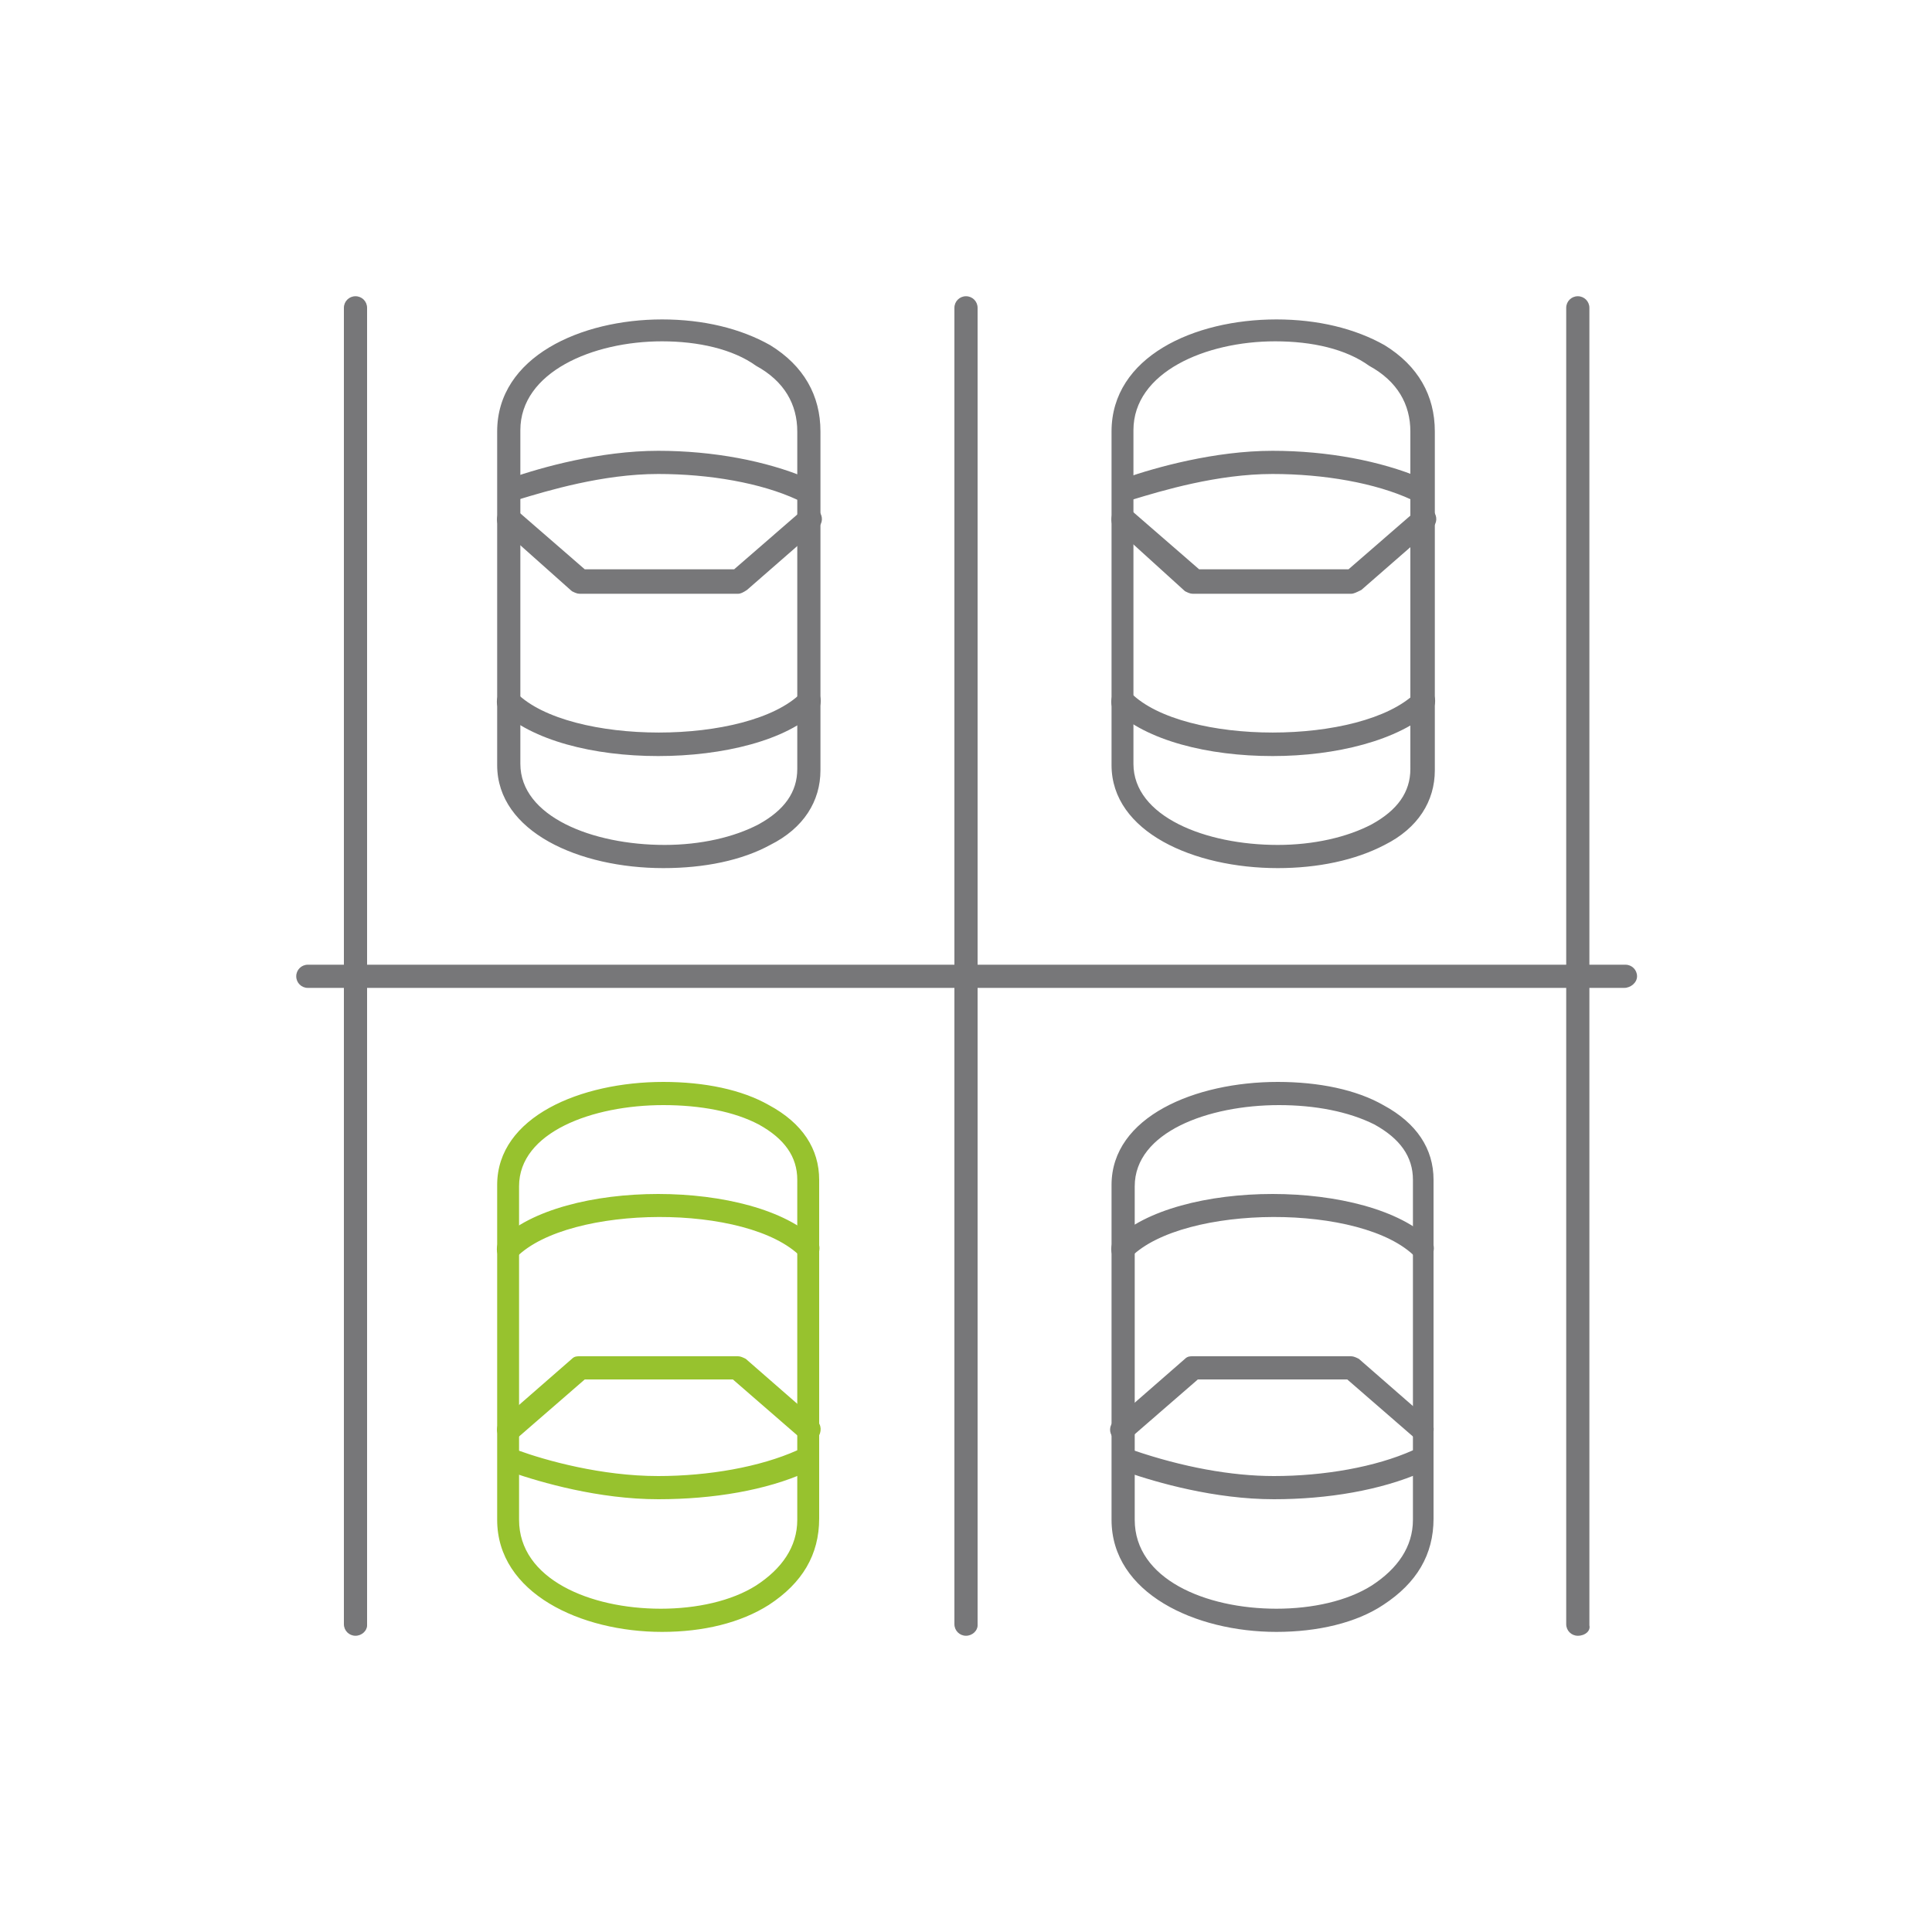 <?xml version="1.0" encoding="utf-8"?>
<!-- Generator: Adobe Illustrator 24.1.0, SVG Export Plug-In . SVG Version: 6.00 Build 0)  -->
<svg version="1.1" id="Laag_1" xmlns="http://www.w3.org/2000/svg" xmlns:xlink="http://www.w3.org/1999/xlink" x="0px" y="0px"
	 viewBox="0 0 150 150" style="enable-background:new 0 0 150 150;" xml:space="preserve">
<style type="text/css">
	.st0{fill:#777779;}
	.st1{fill:#97C22E;}
	.st2{fill:#777778;}
	.st3{fill:#FFFFFF;}
	.st4{fill:#1A2846;}
	.st5{fill:#343434;}
	.st6{fill:#192847;}
</style>
<g>
	<g>
		<path class="st0" d="M126.1,76.7H23.9c-0.5,0-0.9-0.4-0.9-0.9s0.4-0.9,0.9-0.9h102.3c0.5,0,0.9,0.4,0.9,0.9S126.6,76.7,126.1,76.7
			z"/>
	</g>
	<g>
		<path class="st0" d="M27.6,127c-0.5,0-0.9-0.4-0.9-0.9V23.9c0-0.5,0.4-0.9,0.9-0.9c0.5,0,0.9,0.4,0.9,0.9v102.3
			C28.5,126.6,28.1,127,27.6,127z"/>
	</g>
	<g>
		<path class="st0" d="M75,127c-0.5,0-0.9-0.4-0.9-0.9V23.9c0-0.5,0.4-0.9,0.9-0.9s0.9,0.4,0.9,0.9v102.3
			C75.9,126.6,75.5,127,75,127z"/>
	</g>
	<g>
		<path class="st0" d="M122.5,127c-0.5,0-0.9-0.4-0.9-0.9V23.9c0-0.5,0.4-0.9,0.9-0.9s0.9,0.4,0.9,0.9v102.3
			C123.5,126.6,123.1,127,122.5,127z"/>
	</g>
	<g>
		<path class="st0" d="M99.1,126.7c-6.3,0-12.8-3-12.8-8.7V92c0-5.3,6.5-8,12.9-8c3.2,0,6.1,0.6,8.2,1.8c2.6,1.4,3.9,3.4,3.9,5.8
			v26.3c0,2.8-1.3,5-3.9,6.7C105.3,126,102.3,126.7,99.1,126.7z M99.3,85.8c-5.5,0-11.2,2.1-11.2,6.3V118c0,4.6,5.5,6.9,11,6.9
			c2.8,0,5.5-0.6,7.4-1.8c2-1.3,3.2-3,3.2-5.1V91.6c0-1.8-1-3.2-3-4.3C104.7,86.3,102.1,85.8,99.3,85.8z"/>
	</g>
	<g>
		<path class="st0" d="M98.9,116.4c-4.6,0-9.1-1.3-11.4-2.1c-0.5-0.2-0.7-0.6-0.6-1.1c0.2-0.5,0.7-0.7,1.1-0.6c3.8,1.3,7.6,2,10.9,2
			c3.9,0,7.9-0.7,10.8-2c0.5-0.2,0.9,0,1.2,0.5c0.2,0.5,0,0.9-0.5,1.2C107.2,115.7,103.1,116.4,98.9,116.4z"/>
	</g>
	<g>
		<path class="st0" d="M110.5,111.9c-0.2,0-0.4-0.1-0.6-0.2l-5.3-4.6H93l-5.3,4.6c-0.4,0.3-0.9,0.3-1.3-0.1
			c-0.3-0.4-0.3-0.9,0.1-1.3l5.5-4.8c0.2-0.2,0.4-0.2,0.6-0.2h12.3c0.2,0,0.4,0.1,0.6,0.2l5.5,4.8c0.4,0.3,0.4,0.9,0.1,1.3
			C111,111.8,110.8,111.9,110.5,111.9z"/>
	</g>
	<g>
		<path class="st0" d="M110.5,97.8c-0.2,0-0.5-0.1-0.6-0.2c-4.1-4.2-18-4.1-22.1,0c-0.3,0.3-0.9,0.3-1.3,0c-0.3-0.3-0.3-0.9,0-1.3
			c4.8-4.8,19.8-4.8,24.6,0c0.3,0.3,0.3,0.9,0,1.3C110.9,97.8,110.8,97.8,110.5,97.8z"/>
	</g>
	<g>
		<path class="st1" d="M51.4,126.7c-6.3,0-12.8-3-12.8-8.7V92c0-5.3,6.5-8,12.9-8c3.2,0,6.1,0.6,8.2,1.8c2.6,1.4,3.9,3.4,3.9,5.8
			v26.3c0,2.8-1.3,5-3.9,6.7C57.5,126,54.6,126.7,51.4,126.7z M51.5,85.8c-5.5,0-11.2,2.1-11.2,6.3V118c0,4.6,5.5,6.9,11,6.9
			c2.8,0,5.5-0.6,7.4-1.8c2-1.3,3.2-3,3.2-5.1V91.6c0-1.8-1-3.2-3-4.3C57,86.3,54.4,85.8,51.5,85.8z"/>
	</g>
	<g>
		<path class="st1" d="M51.1,116.4c-4.6,0-9.1-1.3-11.4-2.1c-0.5-0.2-0.7-0.6-0.6-1.1c0.2-0.5,0.7-0.7,1.1-0.6c2.2,0.8,6.5,2,10.9,2
			c3.9,0,7.9-0.7,10.8-2c0.5-0.2,0.9,0,1.2,0.5c0.2,0.5,0,0.9-0.5,1.2C59.5,115.7,55.4,116.4,51.1,116.4z"/>
	</g>
	<g>
		<path class="st1" d="M62.8,111.9c-0.2,0-0.4-0.1-0.6-0.2l-5.3-4.6H45.4l-5.3,4.6c-0.4,0.3-0.9,0.3-1.3-0.1
			c-0.3-0.4-0.3-0.9,0.1-1.3l5.5-4.8c0.2-0.2,0.4-0.2,0.6-0.2h12.3c0.2,0,0.4,0.1,0.6,0.2l5.5,4.8c0.4,0.3,0.4,0.9,0.1,1.3
			C63.3,111.8,63,111.9,62.8,111.9z"/>
	</g>
	<g>
		<path class="st1" d="M62.8,97.8c-0.2,0-0.5-0.1-0.6-0.2c-4.1-4.2-18-4.1-22.1,0c-0.3,0.3-0.9,0.3-1.3,0c-0.3-0.3-0.3-0.9,0-1.3
			c4.8-4.8,19.8-4.8,24.6,0c0.3,0.3,0.3,0.9,0,1.3C63.3,97.8,63,97.8,62.8,97.8z"/>
	</g>
	<g>
		<path class="st0" d="M51.5,67.4c-6.5,0-12.9-2.8-12.9-8V33.5c0-5.8,6.5-8.7,12.8-8.7c3.2,0,6.1,0.7,8.4,2c2.6,1.6,3.9,3.9,3.9,6.7
			v26.3c0,2.4-1.3,4.5-3.9,5.8C57.6,66.8,54.7,67.4,51.5,67.4z M51.4,26.5c-5.4,0-11,2.4-11,6.9v25.9c0,4.1,5.6,6.3,11.2,6.3
			c2.8,0,5.4-0.6,7.3-1.6c2-1.1,3-2.5,3-4.3V33.5c0-2.1-1-3.9-3.2-5.1C56.9,27.1,54.2,26.5,51.4,26.5z"/>
	</g>
	<g>
		<path class="st0" d="M40,38.8c-0.4,0-0.7-0.2-0.9-0.6c-0.2-0.5,0.1-0.9,0.6-1.1C42,36.3,46.6,35,51.1,35c4.3,0,8.4,0.8,11.5,2.1
			c0.5,0.2,0.6,0.7,0.5,1.2c-0.2,0.5-0.7,0.7-1.2,0.5c-2.8-1.3-6.8-2-10.8-2c-4.3,0-8.6,1.3-10.9,2C40.3,38.8,40.1,38.8,40,38.8z"/>
	</g>
	<g>
		<path class="st0" d="M57.3,46.1H45c-0.2,0-0.4-0.1-0.6-0.2L38.9,41c-0.4-0.3-0.4-0.9-0.1-1.3s0.9-0.4,1.3-0.1l5.3,4.6H57l5.3-4.6
			c0.4-0.3,0.9-0.3,1.3,0.1c0.3,0.4,0.3,0.9-0.1,1.3l-5.5,4.8C57.7,46,57.5,46.1,57.3,46.1z"/>
	</g>
	<g>
		<path class="st0" d="M51.1,58.7c-5,0-9.8-1.2-12.3-3.6c-0.3-0.3-0.3-0.9,0-1.3s0.9-0.3,1.3,0c4.1,4.1,18,4.1,22.1,0
			c0.3-0.3,0.9-0.3,1.3,0c0.3,0.3,0.3,0.9,0,1.3C61.1,57.5,56.1,58.7,51.1,58.7z"/>
	</g>
	<g>
		<path class="st0" d="M99.2,67.4c-6.5,0-12.9-2.8-12.9-8V33.5c0-5.8,6.4-8.7,12.8-8.7c3.2,0,6.1,0.7,8.4,2c2.6,1.6,3.9,3.9,3.9,6.7
			v26.3c0,2.4-1.3,4.5-3.9,5.8C105.2,66.8,102.3,67.4,99.2,67.4z M99,26.5c-5.4,0-11,2.4-11,6.9v25.9c0,4.1,5.6,6.3,11.2,6.3
			c2.8,0,5.4-0.6,7.3-1.6c2-1.1,3-2.5,3-4.3V33.5c0-2.1-1-3.9-3.2-5.1C104.5,27.1,101.9,26.5,99,26.5z"/>
	</g>
	<g>
		<path class="st0" d="M87.7,38.8c-0.4,0-0.7-0.2-0.9-0.6c-0.2-0.5,0.1-0.9,0.6-1.1c2.3-0.8,6.9-2.1,11.4-2.1
			c4.3,0,8.4,0.8,11.5,2.1c0.5,0.2,0.6,0.7,0.5,1.2c-0.2,0.5-0.7,0.6-1.2,0.5c-2.8-1.3-6.8-2-10.8-2c-4.3,0-8.6,1.3-10.9,2
			C87.8,38.8,87.8,38.8,87.7,38.8z"/>
	</g>
	<g>
		<path class="st0" d="M104.9,46.1H92.6c-0.2,0-0.4-0.1-0.6-0.2L86.6,41c-0.4-0.3-0.4-0.9-0.1-1.3s0.9-0.4,1.3-0.1l5.3,4.6h11.6
			l5.3-4.6c0.4-0.3,0.9-0.3,1.3,0.1c0.3,0.4,0.3,0.9-0.1,1.3l-5.5,4.8C105.3,46,105.1,46.1,104.9,46.1z"/>
	</g>
	<g>
		<path class="st0" d="M98.8,58.7c-5,0-9.8-1.2-12.3-3.6c-0.3-0.3-0.3-0.9,0-1.3c0.3-0.3,0.9-0.3,1.3,0c4.1,4.1,17.9,4.1,22.1,0
			c0.3-0.3,0.9-0.3,1.3,0c0.3,0.3,0.3,0.9,0,1.3C108.6,57.5,103.7,58.7,98.8,58.7z"/>
	</g>
</g>
</svg>
